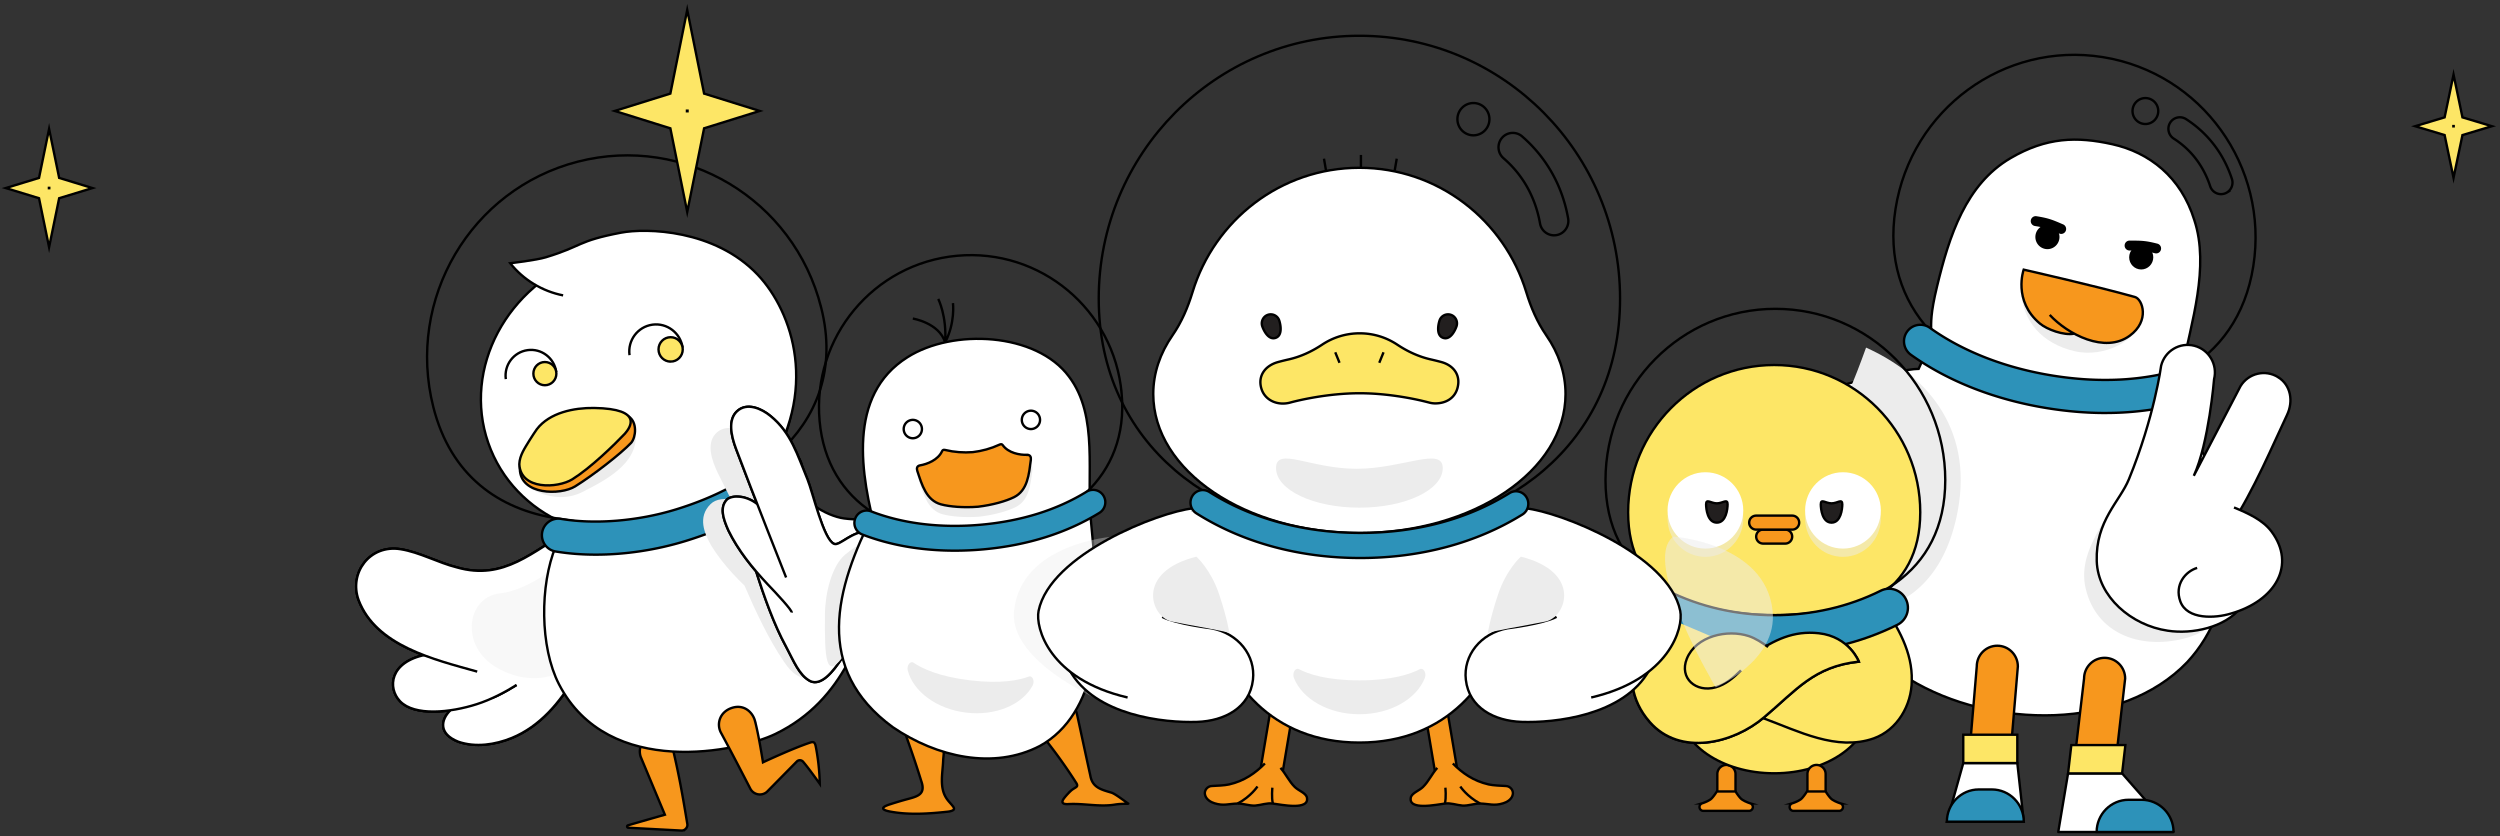 <svg xmlns="http://www.w3.org/2000/svg" width="625" height="209" fill="none"><rect width="100%" height="100%" fill="#333333" stroke="none"/><path fill="#F7971D" stroke="#000" stroke-miterlimit="10" stroke-width=".6" d="M168.17 187.067c1.598 6.749 2.421 11.424 3.666 18.954.078.479-.143.966-.512 1.28a1.43 1.43 0 0 1-.897.343l-13.414-.71c-.307-.083-.316-.521-.008-.608 3.702-1.073 9.215-2.647 9.215-2.647l-6.045-14.473c-.991-2.986 1.528-5.964 4.608-5.452 1.704.285 2.912 1.276 3.391 3.313z"/><path fill="#fff" d="M112.559 177.613c-2.257 2.234-3.105 5.791 2.031 7.819 4.322 1.478 9.175.755 13.341-.938 7.024-2.862 12.091-8.909 15.851-15.369"/><path stroke="#000" stroke-miterlimit="10" stroke-width=".6" d="M112.559 177.613c-2.257 2.234-3.105 5.791 2.031 7.819 4.322 1.478 9.175.755 13.341-.938 7.024-2.862 12.091-8.909 15.851-15.369"/><path fill="#fff" d="M106.469 163.686c-9.089 1.771-9.634 8.326-6.439 11.643 3.605 3.746 12.517 2.85 19.144.723 3.523-1.128 6.984-2.933 9.958-4.8"/><path stroke="#000" stroke-miterlimit="10" stroke-width=".6" d="M106.469 163.686c-9.089 1.771-9.634 8.326-6.439 11.643 3.605 3.746 12.517 2.85 19.144.723 3.523-1.128 6.984-2.933 9.958-4.8"/><path fill="#fff" d="M142.828 132.369c-9.699 5.419-16.756 12.883-28.606 9.483-4.722-1.177-9.269-3.779-14.057-4.547-7.746-1.26-12.976 5.972-10.51 12.713 4.341 11.441 18.857 14.861 29.646 17.884"/><path stroke="#000" stroke-miterlimit="10" stroke-width=".6" d="M142.828 132.369c-9.699 5.419-16.756 12.883-28.606 9.483-4.722-1.177-9.269-3.779-14.057-4.547-7.746-1.26-12.976 5.972-10.51 12.713 4.341 11.441 18.857 14.861 29.646 17.884"/><path fill="#fff" d="M142.828 132.369c-9.699 5.419-16.756 12.883-28.606 9.483-4.722-1.177-9.269-3.779-14.057-4.547-7.746-1.26-12.976 5.972-10.51 12.713 2.904 7.654 10.358 11.718 18.206 14.473 3.883 1.367 4.694 13.122 4.694 13.122-2.257 2.234-3.105 5.791 2.032 7.819 4.321 1.478 9.174.755 13.34-.938 7.025-2.862 12.091-8.909 15.851-15.369"/><path stroke="#000" stroke-miterlimit="10" stroke-width=".6" d="M142.828 132.369c-9.699 5.419-16.756 12.883-28.606 9.483-4.722-1.177-9.269-3.779-14.057-4.547-7.746-1.26-12.976 5.972-10.51 12.713 2.904 7.654 10.358 11.718 18.206 14.473 3.883 1.367 4.694 13.122 4.694 13.122-2.257 2.234-3.105 5.791 2.032 7.819 4.321 1.478 9.174.755 13.34-.938 7.025-2.862 12.091-8.909 15.851-15.369"/><path fill="#fff" d="M106.469 163.686c-9.089 1.771-9.634 8.326-6.439 11.643 3.605 3.746 12.517 2.85 19.144.723 3.523-1.128 6.984-2.933 9.958-4.8"/><path stroke="#000" stroke-miterlimit="10" stroke-width=".6" d="M106.469 163.686c-9.089 1.771-9.634 8.326-6.439 11.643 3.605 3.746 12.517 2.85 19.144.723 3.523-1.128 6.984-2.933 9.958-4.8"/><path fill="#fff" d="M112.559 177.613c-2.257 2.234-3.105 5.791 2.031 7.819 4.322 1.478 9.175.755 13.341-.938 7.024-2.862 12.091-8.909 15.851-15.369"/><path stroke="#000" stroke-miterlimit="10" stroke-width=".6" d="M112.559 177.613c-2.257 2.234-3.105 5.791 2.031 7.819 4.322 1.478 9.175.755 13.341-.938 7.024-2.862 12.091-8.909 15.851-15.369"/><path fill="#fff" d="M106.469 163.686c-9.089 1.771-9.634 8.326-6.439 11.643 3.605 3.746 12.517 2.85 19.144.723 3.523-1.128 6.984-2.933 9.958-4.8"/><path stroke="#000" stroke-miterlimit="10" stroke-width=".6" d="M106.469 163.686c-9.089 1.771-9.634 8.326-6.439 11.643 3.605 3.746 12.517 2.85 19.144.723 3.523-1.128 6.984-2.933 9.958-4.8"/><path fill="#fff" d="M142.828 132.369c-9.699 5.419-16.756 12.883-28.606 9.483-4.722-1.177-9.269-3.779-14.057-4.547-7.746-1.26-12.976 5.972-10.51 12.713 4.341 11.441 18.857 14.861 29.646 17.884"/><path stroke="#000" stroke-miterlimit="10" stroke-width=".6" d="M142.828 132.369c-9.699 5.419-16.756 12.883-28.606 9.483-4.722-1.177-9.269-3.779-14.057-4.547-7.746-1.26-12.976 5.972-10.51 12.713 4.341 11.441 18.857 14.861 29.646 17.884"/><path fill="#ECECEC" d="M141.808 139.432s-8.851 8.087-16.871 8.925-9.957 12.536-1.519 18.054c8.437 5.518 16.404 2.363 17.743.871 1.34-1.491.647-27.846.647-27.846z" opacity=".35" style="mix-blend-mode:multiply"/><path fill="#fff" stroke="#000" stroke-miterlimit="10" stroke-width=".6" d="M197.385 117.991c1.659 6.972 9.372 11.036 13.599 11.611 6.644.904 7.876-1.355 10.076.437 2.793 2.276.483 13.085-1.192 16.988-4.514 10.537-8.196 27.814-26.021 36.459-8.95 4.341-41.738 11.503-54.091-12.408-4.813-9.313-4.805-24.835-.819-34.488z"/><path fill="#fff" stroke="#000" stroke-miterlimit="10" stroke-width=".6" d="M196.039 85.869c7.877 21.262-5.783 38.697-25.898 45.768-20.111 7.071-41.64-2.301-48.082-20.933s4.64-39.47 24.751-46.54 42.381 3.217 49.229 21.7z"/><path fill="#fff" d="M191.209 118.144c13.73-20.243 6.992-40.188-1.765-49.444-10.752-11.363-27.902-11.735-34.222-10.524-11.05 2.114-9.494 3.337-18.796 6.154-2.347.71-8.867 1.487-8.867 1.487 3.248 4.11 8.032 7.013 13.221 8.03"/><path stroke="#000" stroke-miterlimit="10" stroke-width=".6" d="M191.209 118.144c13.73-20.243 6.992-40.188-1.765-49.444-10.752-11.363-27.902-11.735-34.222-10.524-11.05 2.114-9.494 3.337-18.796 6.154-2.347.71-8.867 1.487-8.867 1.487 3.248 4.11 8.032 7.013 13.221 8.03"/><path stroke="#000" stroke-miterlimit="10" stroke-width=".6" d="M205.279 76.832c3.928 15.53-1.127 27.64-10.801 36.558-7.139 6.583-14.549 14.117-25.919 17.041-9.761 2.508-20.77.488-29.2-.809-14.692-2.264-26.693-10.714-31.031-27.867-6.823-26.996 9.347-54.459 36.118-61.34s54.005 9.425 60.829 36.421z"/><path fill="#2D92B9" stroke="#000" stroke-miterlimit="10" stroke-width=".6" d="M148.939 138.664c-3.482 0-6.861-.261-10.031-.793-2.232-.376-3.74-2.503-3.371-4.75.373-2.251 2.478-3.771 4.71-3.4 8.499 1.425 19.214.55 28.659-2.341 10.244-3.135 18.784-7.757 24.707-13.366a4.077 4.077 0 0 1 5.792.182 4.16 4.16 0 0 1-.181 5.84c-6.832 6.472-16.494 11.747-27.934 15.249-7.278 2.226-15.044 3.379-22.347 3.379z"/><path stroke="#000" stroke-miterlimit="10" stroke-width=".6" d="M126.453 94.775c-.484-3.511 1.949-6.753 5.431-7.24 3.481-.488 6.697 1.965 7.18 5.476"/><path fill="#FDE666" stroke="#000" stroke-miterlimit="10" stroke-width=".6" d="M136.218 96.308c1.588 0 2.875-1.298 2.875-2.9s-1.287-2.9-2.875-2.9-2.875 1.299-2.875 2.9c0 1.602 1.287 2.9 2.875 2.9Z"/><path stroke="#000" stroke-miterlimit="10" stroke-width=".6" d="M157.381 88.789c-.508-3.697 2.052-7.109 5.713-7.62 3.662-.513 7.05 2.069 7.557 5.761"/><path fill="#FDE666" stroke="#000" stroke-miterlimit="10" stroke-width=".6" d="M167.658 90.404c1.671 0 3.027-1.367 3.027-3.053s-1.356-3.052-3.027-3.052-3.027 1.366-3.027 3.052 1.355 3.052 3.027 3.052Z"/><path fill="#ECECEC" d="M158.615 106.306c2.212 8.789-6.316 13.308-13.074 16.723-6.402 3.234-12.812-.859-12.812-.859l3.489-9.946z" style="mix-blend-mode:multiply"/><path fill="#F7971D" stroke="#000" stroke-miterlimit="10" stroke-width=".6" d="M134.915 109.066c3.187-4.127 9.245-5.386 14.303-5.295 3.281.045 5.112-1.409 7.889.309 2.302 1.429 1.868 5.262.684 6.621-2.576 2.726-9.462 8.075-14.004 10.892-3.674 2.276-13.709 2.197-13.824-4.349-.061-3.453 1.991-3.532 3.138-5.432.45-.735 1.601-2.478 1.802-2.734l.012-.016z"/><path fill="#FDE666" stroke="#000" stroke-miterlimit="10" stroke-width=".6" d="M134.215 107.289c3.186-4.126 9.244-5.369 14.303-5.295 12.648.194 8.892 5.064 7.704 6.423-2.576 2.726-8.597 8.587-13.135 11.404-3.674 2.276-12.952 2.742-13.259-3.796.078-2.218 1.426-4.081 2.572-5.981.451-.735 1.602-2.478 1.803-2.734l.012-.016z"/><path fill="#F7971D" stroke="#000" stroke-miterlimit="10" stroke-width=".6" d="M188.728 180.178c.917 3.329 2.019 10.404 2.019 10.404s7.426-3.494 11.833-4.944c1.024-.338 1.205.137 1.426 1.318a56.4 56.4 0 0 1 .946 9.021s-2.576-3.664-4.174-5.543a1.067 1.067 0 0 0-1.577-.058l-7.499 7.612a2.697 2.697 0 0 1-4.133-.838c-1.942-3.767-5.268-10.182-7.32-13.957-1.196-2.201-.319-5.278 2.823-6.249 2.965-.913 5.078 1.119 5.664 3.238z"/><g fill="#ECECEC" style="mix-blend-mode:multiply"><path d="M186.127 146.403c2.67 6.204 6.017 13.395 9.81 18.946 2.375 3.548 3.555 3.676 6.615 4.919 5.787 2.061 11.517-11.383 13.684-15.988"/><path d="M189.928 127.603c-3.203-2.036-9.449-4.349-12.275-1.59-3.326 3.25-1.548 7.385.135 10.355 3.08 4.993 7.233 9.194 11.616 13.035 2.65 2.255 7.168 6.228 7.123 6.856"/><path d="M216.395 136.508c-4.476.45-7.135 4.688-8.691 4.229-2.892-.847-6.873-12.849-8.655-16.245-3.301-6.174-5.484-11.73-11.313-15.6-2.461-1.66-6.553-3.114-8.945-.338-2.118 2.461-.963 6.381.753 9.875 5.264 10.698 16.441 32.394 16.441 32.394"/></g><path fill="#fff" stroke="#000" stroke-miterlimit="10" stroke-width=".6" d="M208.516 135.967c-2.65-1.074-5.288-12.78-6.656-16.154-2.544-6.142-4.084-11.594-9.224-15.799-2.171-1.801-5.898-3.56-8.413-1.169-2.228 2.123-1.503 5.936-.205 9.393a1284 1284 0 0 0 5.292 13.774c-2.834-2.226-6.205-2.259-7.52-1.177-1.938 1.95-1.008 4.796.307 7.761 1.823 3.734 4.252 7.113 6.938 10.264 1.942 6.109 4.432 13.213 7.496 18.814 1.909 3.577 3.248 7.129 6.021 8.595 5.271 2.495 11.698-12.982 14.172-17.12l7.196-11.925-6.803-8.425c-4.268 0-7.172 3.75-8.597 3.172z"/><path fill="#fff" d="M189.035 142.861c1.942 6.109 4.432 13.213 7.496 18.814 1.908 3.577 3.248 7.129 6.021 8.595 5.271 2.495 11.698-12.981 14.172-17.12"/><path stroke="#000" stroke-miterlimit="10" stroke-width=".6" d="M189.035 142.861c1.942 6.109 4.432 13.213 7.496 18.814 1.908 3.577 3.248 7.129 6.021 8.595 5.271 2.495 11.698-12.981 14.172-17.12"/><path fill="#fff" d="M189.31 126.013c-2.834-2.226-6.205-2.259-7.52-1.177-1.938 1.95-1.008 4.795.307 7.761 2.441 5.002 5.972 9.363 9.752 13.407 2.294 2.379 6.185 6.559 6.087 7.146"/><path stroke="#000" stroke-miterlimit="10" stroke-width=".6" d="M189.31 126.013c-2.834-2.226-6.205-2.259-7.52-1.177-1.938 1.95-1.008 4.795.307 7.761 2.441 5.002 5.972 9.363 9.752 13.407 2.294 2.379 6.185 6.559 6.087 7.146"/><path fill="#fff" d="M217.118 132.794c-4.268 0-7.172 3.751-8.597 3.173-2.65-1.074-5.288-12.78-6.656-16.154-2.544-6.142-4.084-11.594-9.224-15.799-2.171-1.801-5.898-3.56-8.413-1.169-2.228 2.123-1.503 5.936-.205 9.393 3.969 10.598 12.501 32.134 12.501 32.134"/><path stroke="#000" stroke-miterlimit="10" stroke-width=".6" d="M217.118 132.794c-4.268 0-7.172 3.751-8.597 3.173-2.65-1.074-5.288-12.78-6.656-16.154-2.544-6.142-4.084-11.594-9.224-15.799-2.171-1.801-5.898-3.56-8.413-1.169-2.228 2.123-1.503 5.936-.205 9.393 3.969 10.598 12.501 32.134 12.501 32.134"/><path fill="#F7971D" stroke="#000" stroke-miterlimit="10" stroke-width=".6" d="M260.501 183.556c.119.459.557.959.885 1.392a131 131 0 0 1 7.315 10.215c.237.433.717.929.561 1.354-.131.343-.84.558-1.532 1.169a16 16 0 0 0-1.556 1.673c-1.143 1.384-.377 1.751.954 1.661 3.813-.211 7.725.743 11.497.144.967-.169 2.056-.219 3.007-.211.295 0 .454-.012.442-.053-.594-.351-3.105-2.355-4.17-2.726-2.605-.773-4.796-1.272-5.32-4.263-1.106-5.002-2.171-10.028-3.265-15.038-.135-.508-.233-1.301-.667-1.458-.267-.058-.566.115-.832.285-1.331.925-4.157 2.965-5.918 4.217-.648.458-1.606 1.082-1.401 1.598l.008.041zM235.708 186.551c.459 1.119.115 2.462.078 3.68-.131 3.065-.967 6.596.782 9.285.447.727 1.192 1.437 1.68 2.073.266.364.336.645.147.855-.545.48-1.675.48-2.449.583-4.51.454-9.069.69-13.435-.141-1.79-.334-2.715-.941-.078-1.784a92 92 0 0 1 3.49-1.061c3.084-.876 5.71-1.128 4.383-4.812a234 234 0 0 0-3.334-9.979c-.209-.739-1.151-2.54.233-2.35.799.091 2.441.764 4.071 1.33 1.43.57 3.826 1.107 4.412 2.275l.024.05z"/><path fill="#ECECEC" d="M219.197 136.16c-2.51-1.024-4.235-.566-7.901 2.486-3.342 2.784-5.017 9.624-5.062 14.973-.09 11.321.278 15.939 4.215 10.941s14.761-25.947 8.744-28.4z"/><path fill="#fff" d="M219.197 133.711c-4.063-15.035-7.479-34.873 7.668-44.402 11.395-7.22 32.149-6.183 40.353 4.8 7.635 10.061 4.198 24.65 5.587 36.888 1.101 11.771 2.613 24.266.127 36.008-1.676 8.013-5.747 15.518-12.952 19.475-11.538 6.014-25.743 2.833-36.769-4.676-19.853-14.51-14.483-34.604-4.677-53.682"/><path stroke="#000" stroke-miterlimit="10" stroke-width=".6" d="M219.197 133.711c-4.063-15.035-7.479-34.873 7.668-44.402 11.395-7.22 32.149-6.183 40.353 4.8 7.635 10.061 4.198 24.65 5.587 36.888 1.101 11.771 2.613 24.266.127 36.008-1.676 8.013-5.747 15.518-12.952 19.475-11.538 6.014-25.743 2.833-36.769-4.676-19.853-14.51-14.483-34.604-4.677-53.682"/><path stroke="#000" stroke-miterlimit="10" stroke-width=".6" d="M280.416 98.347c1.88 20.908-14.028 33.58-34.881 35.488-20.852 1.904-38.755-7.678-40.635-28.586s13.504-39.404 34.356-41.308 39.28 13.502 41.156 34.41z"/><path fill="#2D92B9" stroke="#000" stroke-miterlimit="10" stroke-width=".6" d="M238.706 137.668c-8.344 0-16.232-1.367-23.134-4.044a3.1 3.1 0 0 1-1.765-4.002 3.063 3.063 0 0 1 3.969-1.78c7.987 3.093 17.518 4.241 27.569 3.324 10.056-.916 18.907-3.692 26.312-8.248a3.06 3.06 0 0 1 4.223 1.033 3.11 3.11 0 0 1-1.024 4.258c-8.216 5.052-17.96 8.125-28.958 9.128a79 79 0 0 1-7.192.331Z"/><path fill="#ECECEC" d="M257.228 116.191c-1.868.057-4.714-.438-6.14-2.429-.229-.322-.508-.256-.848-.108-2.093.971-4.341 1.582-6.631 1.859-2.298.174-4.62.008-6.861-.533-.36-.078-.647-.091-.811.273-1.019 2.23-3.719 3.267-5.562 3.577-.708.14-.86.718-.643 1.371 1.147 3.453 2.241 7.369 5.935 8.368 2.171.578 5.591.872 9.257.591 3.653-.438 6.955-1.388 8.974-2.379 3.432-1.698 3.756-5.754 4.223-9.364.086-.681-.172-1.222-.893-1.218z" style="mix-blend-mode:multiply"/><path fill="#F7971D" stroke="#000" stroke-miterlimit="10" stroke-width=".6" d="M256.819 113.712c-1.868.058-4.715-.438-6.14-2.429-.229-.322-.508-.256-.848-.107-2.093.971-4.341 1.582-6.631 1.859-2.298.173-4.62.008-6.861-.533-.36-.079-.647-.091-.811.272-1.02 2.231-3.719 3.267-5.562 3.577-.709.141-.86.719-.643 1.372 1.147 3.453 2.24 7.368 5.935 8.368 2.171.578 5.591.871 9.257.59 3.653-.438 6.955-1.388 8.974-2.379 3.432-1.697 3.756-5.753 4.223-9.363.086-.682-.172-1.223-.893-1.219z"/><path fill="#fff" stroke="#000" stroke-miterlimit="10" stroke-width=".6" d="M228.204 109.562a2.287 2.287 0 0 0 2.277-2.297 2.286 2.286 0 0 0-2.277-2.296 2.286 2.286 0 0 0-2.277 2.296 2.287 2.287 0 0 0 2.277 2.297ZM257.732 107.266a2.287 2.287 0 0 0 2.278-2.297 2.287 2.287 0 0 0-2.278-2.296 2.287 2.287 0 0 0-2.277 2.296 2.287 2.287 0 0 0 2.277 2.297Z"/><path stroke="#000" stroke-miterlimit="10" stroke-width=".6" d="M228.203 79.642s6.582 1.065 8.077 5.943M234.562 74.73s2.179 4.283 1.72 10.858M238.24 75.777s.614 4.903-1.954 9.81"/><path fill="#ECECEC" d="M257.2 169.141c.921-.346 1.552 1.128.958 2.239-2.548 4.762-9.228 7.666-16.633 6.774-7.406-.892-13.222-5.299-14.586-10.532-.319-1.219.639-2.503 1.454-1.946 2.056 1.409 6.267 3.465 14.09 4.403 7.819.942 12.39-.058 14.721-.938z" style="mix-blend-mode:multiply"/><path fill="#fff" stroke="#000" stroke-miterlimit="10" stroke-width=".6" d="M545.226 105.059c1.286 1.888 3.207 4.382 4.579 6.666 10.166 16.01 10.235 39.594-3.011 53.819-16.297 17.058-48.794 16.868-69.528 4.188-6.832-4.176-11.399-10.049-17.535-15.324-2.846-2.391-6.856-6.137-8.597-8.607-.897-1.268-1.171-2.607.467-3.106.913-.331 2.339-.463 3.948-.504 3.888-.079 7.365.19 10.814.198.59-.021 1.339.004 1.589-.066.262-.05-31.693-37.446-23.719-37.446 1.397-5.947 30.501-12.663 35.428-12.663 5.563-12.123 1.218-6.67 4.605-20.631 3.039-12.623 7.213-25.517 18.362-32.04 9.003-5.265 16.617-5.447 25.452-3.485 9.199 2.04 17.166 8.178 20.492 18.941 3.883 11.772-.807 25.753-3.019 37.215-.327 1.516-.635 2.912-.95 4.378-.586 2.701-1.045 4.44-.66 5.915.218.85.701 1.681 1.16 2.37z"/><path fill="#ECECEC" d="M535.409 80.053c-1.082 4.684-8.975 9.574-16.839 7.728s-13.201-7.46-13.201-15.315" style="mix-blend-mode:multiply"/><path fill="#F7971D" d="M512.43 78.727c4.489 4.845 13.799 9.736 19.992 5.209 5.116-3.738 3.216-9.15 1.307-9.686-9.773-2.75-27.811-6.84-27.811-6.84s-2.757 7.778 4.055 13.47c1.786 1.494 5.972 3.04 8.593 2.54"/><path stroke="#000" stroke-miterlimit="10" stroke-width=".6" d="M512.43 78.727c4.489 4.845 13.799 9.736 19.992 5.209 5.116-3.738 3.216-9.15 1.307-9.686-9.773-2.75-27.811-6.84-27.811-6.84s-2.757 7.778 4.055 13.47c1.786 1.494 5.972 3.04 8.593 2.54"/><path fill="#F7971D" stroke="#000" stroke-miterlimit="10" stroke-width=".6" d="M518.242 193.344h10.351l2.695-23.709c0-2.858-2.298-5.179-5.136-5.179-2.835 0-5.137 2.317-5.137 5.179l-2.777 23.709z"/><path fill="#fff" stroke="#000" stroke-linecap="round" stroke-linejoin="round" stroke-width=".6" d="M517.014 193.346h13.512L543.392 208h-28.831z"/><path fill="#FDE666" stroke="#000" stroke-miterlimit="10" stroke-width=".6" d="M517.014 193.344h13.512l.819-7.083h-13.512z"/><path fill="#2D92B9" stroke="#000" stroke-miterlimit="10" stroke-width=".6" d="M543.392 208h-19.231c0-4.444 3.58-8.054 7.987-8.054h3.252c4.408 0 7.988 3.61 7.988 8.054z"/><path fill="#ECECEC" d="M489.424 127.8c4.058-21.517-8.779-34.546-22.906-40.9-2.859 7.959-6.105 15.738-9.135 22.346-4.027 8.775-7.946 13.647-9.317 19.503-.074.198 8.505 8.658 8.246 8.708-.248.07-.98.046-1.564.067-3.397-.011-6.819-.275-10.646-.198-1.589.039-2.988.173-3.887.498-1.613.494-1.344 1.813-.462 3.059 1.714 2.43 5.661 6.121 8.463 8.474 6.042 5.19 35.137 10.637 41.208-21.553z" style="mix-blend-mode:multiply"/><path fill="#F7971D" stroke="#000" stroke-miterlimit="10" stroke-width=".6" d="M502.629 188.311H492.36l1.831-21.701c0-2.858 2.298-5.179 5.136-5.179 2.835 0 5.137 2.317 5.137 5.179l-1.831 21.701z"/><path fill="#fff" stroke="#000" stroke-miterlimit="10" stroke-width=".6" d="M504.325 190.765h-13.508l-4.096 14.654h19.226z"/><path fill="#FDE666" stroke="#000" stroke-miterlimit="10" stroke-width=".6" d="M504.328 183.68h-13.513v7.083h13.513z"/><path fill="#2D92B9" stroke="#000" stroke-miterlimit="10" stroke-width=".6" d="M494.707 197.365h3.252c4.407 0 7.987 3.61 7.987 8.054h-19.23c0-4.444 3.58-8.054 7.987-8.054z"/><path stroke="#000" stroke-miterlimit="10" stroke-width=".6" d="M563.326 66.535c-3.92 24.906-26.03 34.959-50.728 31.007s-42.638-20.413-38.719-45.323c3.92-24.906 27.119-41.894 51.822-37.94 24.698 3.952 41.545 27.346 37.625 52.256Z"/><path fill="#2D92B9" stroke="#000" stroke-miterlimit="10" stroke-width=".6" d="M526.319 103.25c-4.662 0-9.458-.393-14.373-1.182-13.074-2.094-24.907-6.716-34.217-13.374-1.848-1.317-2.282-3.899-.975-5.757a4.074 4.074 0 0 1 5.71-.983c8.29 5.927 18.927 10.057 30.764 11.953 11.841 1.896 22.835 1.288 32.673-1.805 2.159-.678 4.456.537 5.128 2.713s-.532 4.494-2.691 5.172c-6.901 2.168-14.27 3.258-22.019 3.258z"/><path fill="#ECECEC" d="M559.307 135.693c2.646 11.094-2.519 21.342-13.524 24.01-11.006 2.668-21.705-1.421-24.35-12.515s8.478-19.586 13.336-34.125c3.617-10.813 21.888 11.536 24.534 22.63z" style="mix-blend-mode:multiply"/><path fill="#fff" stroke="#000" stroke-miterlimit="10" stroke-width=".6" d="M569.527 94.288c-3.207-1.995-7.413-.992-9.396 2.242l-11.681 22.42c3.76-8.145 5.067-24.146 5.067-24.146.925-3.684-1.287-7.43-4.94-8.364-3.654-.933-7.369 1.297-8.294 4.981 0 0-1.684 12.808-8.061 28.396-2.265 5.539-8.352 10.413-8.036 20.458.282 8.942 8.699 16.083 17.739 17.397 6.197.962 14.315-.868 18.145-5.634l-4.309-6.509c1.606-.087 4.174-11.161 1.647-13.676 6.103-9.285 10.985-21.073 14.339-28.09 1.635-3.424.983-7.476-2.224-9.475z"/><path fill="#fff" d="M558.501 126.867c3.597 1.487 7.246 3.152 9.388 6.035 6.148 8.269 1.102 17.26-10.158 20.486-3.866 1.194-10.96 1.607-12.652-3.044-1.515-4.167 1.29-7.509 4.211-8.368"/><path stroke="#000" stroke-miterlimit="10" stroke-width=".6" d="M558.501 126.867c3.597 1.487 7.246 3.152 9.388 6.035 6.148 8.269 1.102 17.26-10.158 20.486-3.866 1.194-10.96 1.607-12.652-3.044-1.515-4.167 1.29-7.509 4.211-8.368"/><path fill="#000" d="M515.306 58.482q-.242 0-.484-.1c-2.646-1.14-3.358-1.445-6.111-1.883a1.24 1.24 0 0 1 .381-2.45c3.056.484 3.973.88 6.697 2.053.623.269.913.996.647 1.628-.201.47-.651.752-1.13.752"/><path fill="#000" d="M511.856 62.285c1.665 0 3.015-1.361 3.015-3.04s-1.35-3.04-3.015-3.04-3.014 1.361-3.014 3.04 1.349 3.04 3.014 3.04M539.046 63.356q-.149 0-.303-.038c-2.703-.69-3.478-.69-6.357-.69-.68 0-1.229-.553-1.229-1.239 0-.685.549-1.239 1.229-1.239 2.961 0 3.957 0 6.959.764.659.17 1.057.843.889 1.504a1.23 1.23 0 0 1-1.192.938z"/><path fill="#000" d="M535.306 67.369c1.665 0 3.014-1.361 3.014-3.04s-1.349-3.04-3.014-3.04-3.015 1.361-3.015 3.04 1.35 3.04 3.015 3.04"/><path stroke="#000" stroke-miterlimit="10" stroke-width=".6" d="M556.745 48.117a2.906 2.906 0 0 0 1.237-3.37 30 30 0 0 0-1.753-4.226 27.6 27.6 0 0 0-9.732-10.755 2.854 2.854 0 0 0-3.952.896 2.907 2.907 0 0 0 .888 3.986c3.314 2.115 5.903 4.977 7.701 8.509a23.6 23.6 0 0 1 1.409 3.39 2.853 2.853 0 0 0 4.206 1.57zM536.348 31.005c1.776 0 3.215-1.451 3.215-3.242s-1.439-3.243-3.215-3.243-3.215 1.452-3.215 3.243 1.439 3.242 3.215 3.242Z"/><path fill="#FDE666" stroke="#000" stroke-miterlimit="10" stroke-width=".6" d="M480.063 128.074c0 20.338-16.346 27.223-36.515 27.223-20.168 0-36.515-6.885-36.515-27.223s16.347-36.822 36.515-36.822c20.169 0 36.515 16.484 36.515 36.822Z"/><path stroke="#000" stroke-miterlimit="10" stroke-width=".6" d="M486.314 120.036c0 23.651-19.013 33.741-42.47 33.741-23.458 0-42.471-10.086-42.471-33.741 0-23.654 19.013-42.827 42.471-42.827s42.47 19.173 42.47 42.827Z"/><g fill="#ECECEC" opacity=".5" style="mix-blend-mode:multiply"><path d="M426.353 139.213c5.228 0 9.466-4.273 9.466-9.545 0-5.271-4.238-9.545-9.466-9.545s-9.465 4.274-9.465 9.545c0 5.272 4.238 9.545 9.465 9.545M460.743 139.213c5.228 0 9.466-4.273 9.466-9.545 0-5.271-4.238-9.545-9.466-9.545s-9.466 4.274-9.466 9.545c0 5.272 4.238 9.545 9.466 9.545"/></g><path fill="#fff" d="M426.353 137.148c5.228 0 9.466-4.273 9.466-9.545s-4.238-9.545-9.466-9.545-9.465 4.273-9.465 9.545 4.238 9.545 9.465 9.545M460.743 137.148c5.228 0 9.466-4.273 9.466-9.545s-4.238-9.545-9.466-9.545-9.466 4.273-9.466 9.545 4.238 9.545 9.466 9.545"/><path fill="#221F1F" stroke="#000" stroke-miterlimit="10" stroke-width=".6" d="M431.896 126.069c0-1.495-1.204-.231-2.687-.231s-2.687-1.264-2.687.231c0 1.194.373 4.585 2.687 4.585s2.687-3.391 2.687-4.585ZM460.572 126.069c0-1.495-1.204-.231-2.687-.231s-2.687-1.264-2.687.231c0 1.194.373 4.585 2.687 4.585s2.687-3.391 2.687-4.585Z"/><path fill="#F7971D" stroke="#000" stroke-miterlimit="10" stroke-width=".6" d="M446.313 132.401h-5.534a1.74 1.74 0 0 0-1.732 1.747 1.74 1.74 0 0 0 1.732 1.748h5.534a1.74 1.74 0 0 0 1.733-1.748 1.74 1.74 0 0 0-1.733-1.747Z"/><path fill="#F7971D" stroke="#000" stroke-miterlimit="10" stroke-width=".6" d="M448.062 128.907h-9.032a1.74 1.74 0 0 0-1.732 1.747 1.74 1.74 0 0 0 1.732 1.748h9.032a1.74 1.74 0 0 0 1.733-1.748 1.74 1.74 0 0 0-1.733-1.747ZM431.604 191.234a2.286 2.286 0 0 1 2.274 2.293v4.634h-4.547v-4.634a2.286 2.286 0 0 1 2.273-2.293Z"/><path fill="#FDE666" stroke="#000" stroke-miterlimit="10" stroke-width=".6" d="M467.306 176.938c0 9.05-10.637 16.385-23.757 16.385-13.119 0-23.756-7.335-23.756-16.385 0-9.049 10.637-18.644 23.756-18.644s23.757 9.595 23.757 18.644Z"/><path fill="#FDE666" d="M470.577 151.166c3.941 5.543 7.561 11.986 7.361 18.971-.013 6.162-3.601 12.353-9.507 14.456-9.232 3.267-18.894-1.842-27.553-5.019"/><path stroke="#000" stroke-miterlimit="10" stroke-width=".6" d="M470.577 151.166c3.941 5.543 7.561 11.986 7.361 18.971-.013 6.162-3.601 12.353-9.507 14.456-9.232 3.267-18.894-1.842-27.553-5.019"/><path fill="#FDE666" d="M438.33 163.558c5.23-3.564 10.006-5.952 16.379-5.245 7.619.846 9.999 7.095 9.999 7.095-11.231 1.202-15.618 7.117-23.65 13.887-7.77 6.629-21.086 9.83-28.631 1.189-9.842-11.267-.655-24.625 1.716-27.194"/><path stroke="#000" stroke-miterlimit="10" stroke-width=".6" d="M438.33 163.558c5.23-3.564 10.006-5.952 16.379-5.245 7.619.846 9.999 7.095 9.999 7.095-11.231 1.202-15.618 7.117-23.65 13.887-7.77 6.629-21.086 9.83-28.631 1.189-9.842-11.267-.655-24.625 1.716-27.194"/><path fill="#2D92B9" stroke="#000" stroke-miterlimit="10" stroke-width=".6" d="M443.544 163.302c-10.838 0-21.487-2.453-30.801-7.1-2.331-1.165-3.289-4.011-2.134-6.365 1.155-2.35 3.977-3.316 6.312-2.152 8.024 4.003 17.231 6.117 26.627 6.117s18.612-2.114 26.632-6.121c2.331-1.165 5.157-.202 6.312 2.152s.2 5.2-2.134 6.365c-9.314 4.647-19.968 7.104-30.814 7.104Z"/><path fill="#FDE666" d="M438.33 163.558c5.23-3.564 10.006-5.952 16.379-5.245 7.619.846 9.999 7.095 9.999 7.095-11.231 1.202-15.618 7.117-23.65 13.887-7.77 6.629-21.086 9.83-28.631 1.189-9.842-11.267-.655-24.625 1.716-27.194"/><path stroke="#000" stroke-miterlimit="10" stroke-width=".6" d="M438.33 163.558c5.23-3.564 10.006-5.952 16.379-5.245 7.619.846 9.999 7.095 9.999 7.095-11.231 1.202-15.618 7.117-23.65 13.887-7.77 6.629-21.086 9.83-28.631 1.189-9.842-11.267-.655-24.625 1.716-27.194"/><path fill="#FDE666" d="M442.022 161.748c-1.516-1.078-3.052-2.131-4.829-2.726-5.313-1.747-13.181-.066-15.491 5.667-1.942 4.841 2.261 8.525 7.217 7.141 2.482-.698 4.464-2.383 6.316-4.237"/><path stroke="#000" stroke-miterlimit="10" stroke-width=".6" d="M442.022 161.748c-1.516-1.078-3.052-2.131-4.829-2.726-5.313-1.747-13.181-.066-15.491 5.667-1.942 4.841 2.261 8.525 7.217 7.141 2.482-.698 4.464-2.383 6.316-4.237"/><path fill="#F7971D" stroke="#000" stroke-miterlimit="10" stroke-width=".6" d="M437.601 200.846s-1.167-.347-2.113-.979c-.619-.417-1.61-2.003-1.61-2.003h-4.661s-.991 1.586-1.61 2.003c-.942.632-2.113.979-2.113.979a.977.977 0 0 0-.578 1.182.96.96 0 0 0 .922.694h11.415a.96.96 0 0 0 .922-.694.975.975 0 0 0-.578-1.182zM454.133 191.234a2.286 2.286 0 0 1 2.273 2.293v4.634h-4.547v-4.634a2.286 2.286 0 0 1 2.274-2.293Z"/><path fill="#F7971D" stroke="#000" stroke-miterlimit="10" stroke-width=".6" d="M460.13 200.846s-1.168-.347-2.114-.979c-.618-.417-1.609-2.003-1.609-2.003h-4.662s-.991 1.586-1.609 2.003c-.942.632-2.114.979-2.114.979a.976.976 0 0 0-.577 1.182.96.96 0 0 0 .921.694h11.416a.96.96 0 0 0 .921-.694.974.974 0 0 0-.577-1.182z"/><path fill="#ECECEC" d="M418.355 134.149s23.036 1.582 24.801 18.57c1.302 12.519-14.233 19.107-14.233 19.107s-18.842-31.585-10.568-37.681z" opacity=".5" style="mix-blend-mode:multiply"/><path fill="#ECECEC" d="M278.308 134.149s-23.036 1.582-24.801 18.57c-1.302 12.519 21.02 22.098 21.02 22.098s12.055-34.571 3.781-40.668" opacity=".35" style="mix-blend-mode:multiply"/><path fill="#F7971D" stroke="#000" stroke-miterlimit="10" stroke-width=".6" d="m317.891 175.92-2.83 16.794 5.496.942 2.831-16.794c.29-1.714-1.024-3.284-2.749-3.284-1.36 0-2.519.987-2.748 2.342Z"/><path fill="#F7971D" d="M316.223 190.866c-2.339 2.383-5.14 4.374-8.941 5.242-1.168.264-3.097.33-4.244.388-1.208-.008-2.166 1.214-1.724 2.4.307.962 1.343 1.643 2.33 1.928 2.237.703 3.462.133 5.759.058 1.463-.02 2.925.607 4.424.512 1.474-.111 2.896-.726 4.391-.499 1.855.206 9.49 1.912 8.466-1.702-.451-1.033-2.068-1.541-2.99-2.445-1.425-1.396-2.228-3.271-3.572-4.779"/><path stroke="#000" stroke-miterlimit="10" stroke-width=".6" d="M316.223 190.866c-2.339 2.383-5.14 4.374-8.941 5.242-1.168.264-3.097.33-4.244.388-1.208-.008-2.166 1.214-1.724 2.4.307.962 1.343 1.643 2.33 1.928 2.237.703 3.462.133 5.759.058 1.463-.02 2.925.607 4.424.512 1.474-.111 2.896-.726 4.391-.499 1.855.206 9.49 1.912 8.466-1.702-.451-1.033-2.068-1.541-2.99-2.445-1.425-1.396-2.228-3.271-3.572-4.779"/><path fill="#F7971D" d="M314.365 196.624s-1.671 2.532-4.965 4.267z"/><path stroke="#000" stroke-miterlimit="10" stroke-width=".6" d="M314.365 196.624s-1.671 2.532-4.965 4.267"/><path fill="#F7971D" d="M318.092 196.92s-.25 2.49.127 3.977z"/><path stroke="#000" stroke-miterlimit="10" stroke-width=".6" d="M318.092 196.92s-.25 2.49.127 3.977"/><path fill="#F7971D" stroke="#000" stroke-miterlimit="10" stroke-width=".6" d="m361.541 175.92 2.83 16.794-5.496.942-2.831-16.794c-.29-1.714 1.024-3.284 2.749-3.284 1.36 0 2.519.987 2.748 2.342Z"/><path fill="#F7971D" d="M363.212 190.866c2.339 2.383 5.141 4.374 8.942 5.242 1.167.264 3.096.33 4.243.388 1.208-.008 2.167 1.214 1.724 2.4-.307.962-1.343 1.643-2.33 1.928-2.237.703-3.461.133-5.759.058-1.462-.02-2.925.607-4.424.512-1.474-.111-2.895-.726-4.39-.499-1.856.206-9.491 1.912-8.467-1.702.451-1.033 2.069-1.541 2.99-2.445 1.426-1.396 2.228-3.271 3.572-4.779"/><path stroke="#000" stroke-miterlimit="10" stroke-width=".6" d="M363.212 190.866c2.339 2.383 5.141 4.374 8.942 5.242 1.167.264 3.096.33 4.243.388 1.208-.008 2.167 1.214 1.724 2.4-.307.962-1.343 1.643-2.33 1.928-2.237.703-3.461.133-5.759.058-1.462-.02-2.925.607-4.424.512-1.474-.111-2.895-.726-4.39-.499-1.856.206-9.491 1.912-8.467-1.702.451-1.033 2.069-1.541 2.99-2.445 1.426-1.396 2.228-3.271 3.572-4.779"/><path fill="#F7971D" d="M365.071 196.624s1.671 2.532 4.965 4.267z"/><path stroke="#000" stroke-miterlimit="10" stroke-width=".6" d="M365.071 196.624s1.671 2.532 4.965 4.267"/><path fill="#F7971D" d="M361.345 196.92s.25 2.49-.127 3.977z"/><path stroke="#000" stroke-miterlimit="10" stroke-width=".6" d="M361.345 196.92s.25 2.49-.127 3.977"/><path fill="#fff" stroke="#000" stroke-miterlimit="10" stroke-width=".6" d="m298.201 127.099-13.279 13.981v15.703l9.818 6.572 88.603 2.532 13.541-10.339-3.023-16.385-12.366-12.064z"/><path fill="#fff" d="M299.287 143.475s2.2 5.518 3.404 11.057c3.461 15.881 15.171 31.109 37.154 31.109s33.693-15.224 37.154-31.109c1.208-5.539 3.404-11.057 3.404-11.057"/><path stroke="#000" stroke-miterlimit="10" stroke-width=".6" d="M299.287 143.475s2.2 5.518 3.404 11.057c3.461 15.881 15.171 31.109 37.154 31.109s33.693-15.224 37.154-31.109c1.208-5.539 3.404-11.057 3.404-11.057"/><path fill="#fff" d="M290.563 154.217c3.44 1.776 12.292 2.858 12.292 2.858 6.721 1.264 11.079 6.799 10.383 12.874-.803 7.005-7.131 10.293-13.951 10.524-8.048.273-25.534-1.445-31.948-13.01"/><path stroke="#000" stroke-miterlimit="10" stroke-width=".6" d="M290.563 154.217c3.44 1.776 12.292 2.858 12.292 2.858 6.721 1.264 11.079 6.799 10.383 12.874-.803 7.005-7.131 10.293-13.951 10.524-8.048.273-25.534-1.445-31.948-13.01"/><path fill="#fff" d="M298.202 127.099c-8.294.85-35.68 11.428-38.559 25.62-.852 4.209 2.613 17.091 22.257 21.655"/><path stroke="#000" stroke-miterlimit="10" stroke-width=".6" d="M298.202 127.099c-8.294.85-35.68 11.428-38.559 25.62-.852 4.209 2.613 17.091 22.257 21.655"/><path fill="#fff" d="M293.381 148.657s5.918 3.969 7.581 8.125z"/><path stroke="#000" stroke-miterlimit="10" stroke-width=".6" d="M293.381 148.657s5.918 3.969 7.581 8.125"/><path fill="#fff" d="M389.136 154.217c-3.441 1.776-12.292 2.858-12.292 2.858-6.722 1.264-11.08 6.799-10.383 12.874.802 7.005 7.131 10.293 13.95 10.524 8.049.273 25.534-1.445 31.948-13.01"/><path stroke="#000" stroke-miterlimit="10" stroke-width=".6" d="M389.136 154.217c-3.441 1.776-12.292 2.858-12.292 2.858-6.722 1.264-11.08 6.799-10.383 12.874.802 7.005 7.131 10.293 13.95 10.524 8.049.273 25.534-1.445 31.948-13.01"/><path fill="#fff" d="M381.497 127.099c8.294.85 35.68 11.428 38.559 25.62.852 4.209-2.613 17.091-22.257 21.655"/><path stroke="#000" stroke-miterlimit="10" stroke-width=".6" d="M381.497 127.099c8.294.85 35.68 11.428 38.559 25.62.852 4.209-2.613 17.091-22.257 21.655"/><path fill="#fff" d="M386.727 148.657s-5.919 3.969-7.581 8.125z"/><path stroke="#000" stroke-miterlimit="10" stroke-width=".6" d="M386.727 148.657s-5.919 3.969-7.581 8.125"/><path fill="#ECECEC" d="M354.95 167.295c.91-.475 1.741.97 1.266 2.193-2.052 5.241-8.601 9.07-16.367 9.07s-14.315-3.833-16.368-9.07c-.479-1.223.357-2.668 1.266-2.193 2.298 1.202 6.902 2.8 15.102 2.8s12.804-1.602 15.101-2.8" style="mix-blend-mode:multiply"/><path stroke="#000" stroke-miterlimit="10" stroke-width=".6" d="M405.015 74.656c0 36.293-29.176 58.601-65.166 58.601-35.991 0-65.166-22.308-65.166-58.6 0-36.294 29.175-65.715 65.166-65.715s65.166 29.42 65.166 65.714Z"/><path fill="#fff" stroke="#000" stroke-miterlimit="10" stroke-width=".6" d="M386.567 83.82c-2.265-3.27-3.838-6.959-4.997-10.771-5.468-18.004-22.077-31.102-41.721-31.102S303.592 55.04 298.128 73.05c-1.159 3.812-2.732 7.504-4.997 10.772-3.088 4.46-4.813 9.433-4.813 14.679 0 19.194 23.073 34.757 51.531 34.757 28.459 0 51.531-15.559 51.531-34.757 0-5.246-1.725-10.223-4.813-14.68Z"/><path fill="#FDE666" stroke="#000" stroke-miterlimit="10" stroke-width=".6" d="M364.363 97.046c-.734 2.602-2.994 3.804-5.55 3.804a5.7 5.7 0 0 1-1.59-.227c-.008 0-.098-.025-.266-.066a68 68 0 0 0-5.03-1.095c-3.186-.574-7.487-1.148-12.001-1.148-8.11 0-15.54 1.846-17.03 2.234-.168.046-.263.075-.271.075-3.113.88-6.43-.45-7.311-3.585-.877-3.14 1.02-5.622 4.129-6.506.123-.033 1.114-.313 2.748-.685 2.99-.678 5.792-1.987 8.352-3.689a16.9 16.9 0 0 1 9.379-2.829c3.461 0 6.689 1.04 9.38 2.825 2.564 1.702 5.366 3.015 8.36 3.693 1.626.367 2.613.648 2.736.681 3.117.884 4.837 3.375 3.961 6.514z"/><path stroke="#000" stroke-miterlimit="10" stroke-width=".6" d="m333.812 88.071 1.069 2.627M345.885 88.071l-1.069 2.627M340.233 41.786v-3.049M331.501 42.617l-.508-2.949M348.676 42.617l.508-2.949M389.917 58.544a3.605 3.605 0 0 0 2.118-3.932 37 37 0 0 0-1.417-5.523 34.5 34.5 0 0 0-10.105-15.001 3.55 3.55 0 0 0-5.03.396 3.623 3.623 0 0 0 .393 5.072c3.711 3.197 6.398 7.191 7.991 11.867a29.7 29.7 0 0 1 1.139 4.432c.34 1.958 2.191 3.263 4.129 2.92a3.7 3.7 0 0 0 .778-.231zM368.355 33.83c2.21 0 4.002-1.806 4.002-4.035s-1.792-4.035-4.002-4.035-4.001 1.806-4.001 4.035 1.791 4.035 4.001 4.035Z"/><path fill="#221F1F" stroke="#000" stroke-miterlimit="10" stroke-width=".6" d="M319.812 80.124a2.24 2.24 0 0 0-2.839-1.421c-1.171.396-1.802 1.68-1.409 2.862.316.946 1.507 3.523 3.334 2.904s1.229-3.4.914-4.345ZM359.886 80.124a2.24 2.24 0 0 1 2.839-1.421c1.171.396 1.802 1.68 1.409 2.862-.316.946-1.508 3.523-3.334 2.904s-1.229-3.4-.914-4.345Z"/><path fill="#ECECEC" d="M360.688 117.02c0 5.465-9.331 9.896-20.84 9.896s-20.84-4.431-20.84-9.896c0-5.464 8.618.178 20.127.178 11.51 0 21.553-5.642 21.553-.178" style="mix-blend-mode:multiply"/><path fill="#2D92B9" stroke="#000" stroke-miterlimit="10" stroke-width=".6" d="M340.09 139.502c-15.274 0-29.454-3.866-41.013-11.181-1.446-.917-1.888-2.85-.991-4.32a3.057 3.057 0 0 1 4.248-1.008c10.579 6.695 23.633 10.235 37.756 10.235 14.122 0 26.808-3.441 37.293-9.95a3.056 3.056 0 0 1 4.239 1.045c.889 1.478.426 3.411-1.028 4.312-11.452 7.108-25.46 10.867-40.504 10.867Z"/><path fill="#ECECEC" d="M299.098 139.162s3.612 3.176 5.71 9.479c2.093 6.303 2.551 9.673 2.551 9.673-.041-.4-9.568-1.92-14.43-2.932-5.234-1.086-9.179-12.375 6.169-16.22M380.215 139.162s-3.613 3.176-5.71 9.479c-2.093 6.303-2.552 9.673-2.552 9.673.041-.4 9.568-1.92 14.43-2.932 5.235-1.086 9.179-12.375-6.168-16.22" style="mix-blend-mode:multiply"/><path fill="#FDE666" stroke="#000" stroke-miterlimit="10" stroke-width=".6" d="m176.023 32.077 13.905-4.34-13.905-4.34-4.217-20.921-4.217 20.92-13.904 4.34 13.904 4.34 4.217 20.921zm-4.14-4.411v.15h-.146v-.15zM615.614 33.768l7.364-2.215-7.364-2.214-2.23-10.685-2.231 10.685-7.363 2.215 7.363 2.214 2.231 10.685zm-2.196-2.257v.076h-.077v-.076zM14.79 49.555l8.313-2.54-8.313-2.538-2.518-12.253-2.518 12.253-8.314 2.539 8.314 2.54 2.518 12.252zm-2.475-2.588v.088h-.087v-.088z"/></svg>